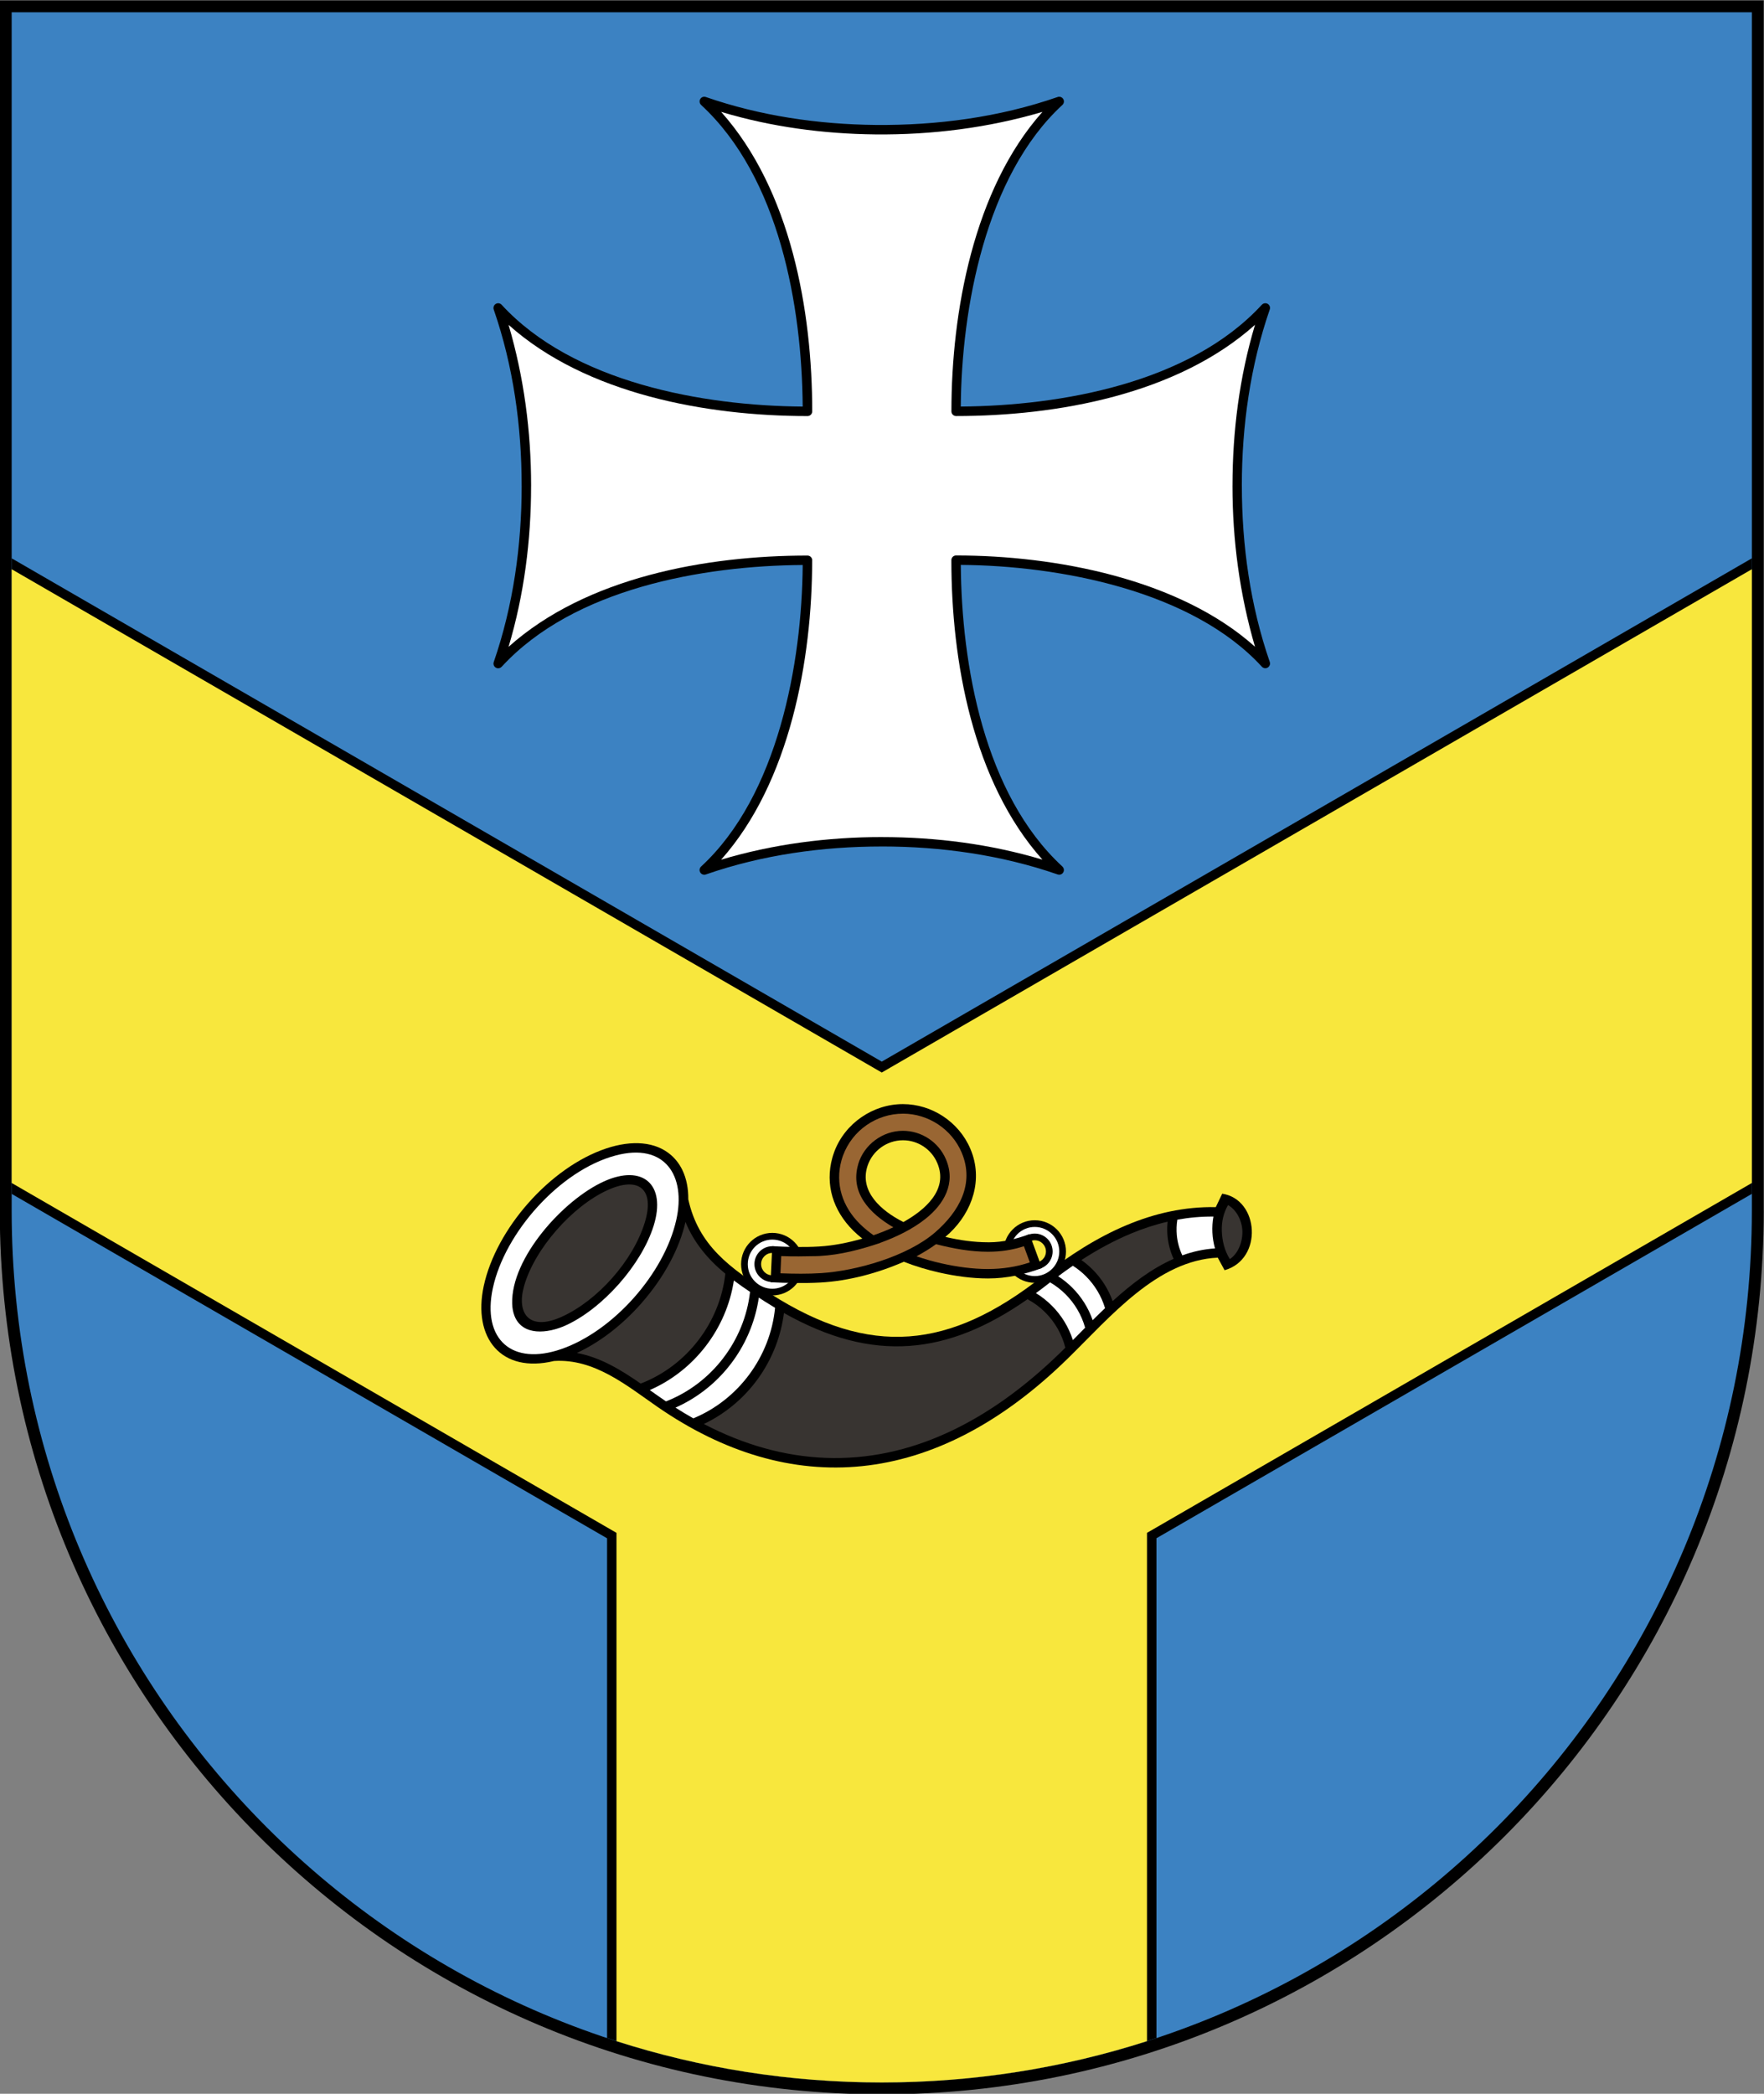 <?xml version="1.0" encoding="UTF-8" standalone="no"?>
<!-- Creator: CorelDRAW -->

<svg
   xmlns:dc="http://purl.org/dc/elements/1.1/"
   xmlns:cc="http://creativecommons.org/ns#"
   xmlns:rdf="http://www.w3.org/1999/02/22-rdf-syntax-ns#"
   xmlns:svg="http://www.w3.org/2000/svg"
   xmlns="http://www.w3.org/2000/svg"
   xmlns:sodipodi="http://sodipodi.sourceforge.net/DTD/sodipodi-0.dtd"
   xmlns:inkscape="http://www.inkscape.org/namespaces/inkscape"
   xml:space="preserve"
   width="300"
   height="356"
   style="fill-rule:evenodd"
   viewBox="0 0 84.667 100.471"
   id="svg2"
   version="1.1"
   inkscape:version="0.48.1 "
   sodipodi:docname="барань.svg"><rect x="0" y="0" width="84.667" height="100.471" fill="#808080" stroke="none"/><sodipodi:namedview
   pagecolor="#ffffff"
   bordercolor="#666666"
   borderopacity="1"
   objecttolerance="10"
   gridtolerance="10"
   guidetolerance="10"
   inkscape:pageopacity="0"
   inkscape:pageshadow="2"
   inkscape:window-width="1280"
   inkscape:window-height="750"
   id="namedview42"
   showgrid="false"
   fit-margin-top="0"
   fit-margin-left="0"
   fit-margin-right="0"
   fit-margin-bottom="0"
   inkscape:zoom="1.491573"
   inkscape:cx="150"
   inkscape:cy="178"
   inkscape:window-x="-8"
   inkscape:window-y="-8"
   inkscape:window-maximized="1"
   inkscape:current-layer="svg2" />
 <defs
   id="defs4"><style
     type="text/css"
     id="style6">
   
    .fil0 {fill:black}
    .fil1 {fill:#3C82C2}
    .fil6 {fill:white}
    .fil2 {fill:black;fill-rule:nonzero}
    .fil5 {fill:#383431;fill-rule:nonzero}
    .fil7 {fill:#996633;fill-rule:nonzero}
    .fil3 {fill:#F8E73D;fill-rule:nonzero}
    .fil4 {fill:white;fill-rule:nonzero}
   
  </style><style
     id="style3041"
     type="text/css">
   
    .str0 {stroke:#FF6600;stroke-width:0.706}
    .fil1 {fill:none}
    .fil0 {fill:#A90000}
   
  </style></defs>
 <path
   style="fill:#a90000"
   inkscape:connector-curvature="0"
   class="fil0"
   d="m 62.583,47.986 c 0.828,0 1.5,0.672 1.5,1.5 l 0,1.5 c 0,0.828 -0.672,1.5 -1.5,1.5 l -1.5,0 0,-4.5 1.5,0 z m 0,6 c 1.657,0 3,-1.343 3,-3 l 0,-1.5 c 0,-1.657 -1.343,-3 -3,-3 l -3,0 0,7.5 3,0 z m -6,-7.5 1.5,0 0,7.5 -1.5,0 0,-7.5 z m -3,0 1.5,0 0,7.5 -1.5,0 -3,-4.709 0,4.709 -1.5,0 0,-7.5 1.5,0 3,4.709 0,-4.709 z m -22.5,10e-5 4.5,0 0,1.5 -3,0 0,1.5 3,0 0,1.5 -3,0 0,1.5 3,0 0,1.5 -4.5,0 0,-7.5 z m -6,-2e-4 1.5,0 0,6 3,0 0,1.5 -4.5,0 0,-7.5 z m 15.75,6 1.5,0 c 1.242,0 2.25,-1.008 2.25,-2.25 0,-1.242 -1.026,-2.246 -2.25,-2.25 l -1.5,0 0,1.5 1.5,0 c 0.414,0 0.75,0.336 0.75,0.75 0,0.414 -0.336,0.75 -0.75,0.75 l -1.5,0 0,1.5 z m 1.5,-7.5 c 2.899,0 5.25,2.351 5.25,5.25 0,2.899 -2.351,5.25 -5.25,5.25 -2.899,0 -5.25,-2.351 -5.25,-5.25 0,-2.899 2.351,-5.25 5.25,-5.25 z m 0,1.5 c 2.071,0 3.75,1.679 3.75,3.75 0,2.071 -1.679,3.75 -3.75,3.75 -2.071,0 -3.75,-1.679 -3.75,-3.75 0,-2.071 1.679,-3.75 3.75,-3.75 z"
   id="path3045" /><g
   id="Слой_x0020_1"
   transform="matrix(1.814,0,0,1.817,-148.148,-219.565)">
  <path
   class="fil0"
   d="m 128.336,152.814 c 0,12.886 -10.45,23.336 -23.336,23.336 -12.886,0 -23.336,-10.45 -23.336,-23.336 l 0,-31.964 46.671,0 0,31.964 z"
   id="path10"
   inkscape:connector-curvature="0"
   style="fill:#000000" />
  <path
   class="fil1"
   d="m 128.022,152.814 0,-31.65 -46.044,0 0,31.65 c 0,12.712 10.309,23.022 23.022,23.022 12.712,0 23.022,-10.31 23.022,-23.022 z"
   id="path12"
   inkscape:connector-curvature="0"
   style="fill:#3c82c2" />
  <path
   class="fil2"
   d="m 112.268,161.464 0,13.199 c -2.285,0.76 -4.728,1.173 -7.268,1.173 -2.54,0 -4.983,-0.413 -7.268,-1.173 l 1e-4,-13.198 -15.754,-9.096 0,-16.785 23.022,13.292 23.022,-13.292 0,16.784 -15.754,9.095 z"
   id="path14"
   inkscape:connector-curvature="0"
   style="fill:#000000;fill-rule:nonzero" />
  <path
   class="fil3"
   d="m 112.018,174.745 0,-13.424 16.004,-9.24 0,-16.209 -23.022,13.292 -23.022,-13.292 0,16.209 16.003,9.24 -2e-4,13.424 c 2.213,0.708 4.571,1.091 7.019,1.091 2.447,0 4.805,-0.383 7.018,-1.091 z"
   id="path16"
   inkscape:connector-curvature="0"
   style="fill:#f8e73d;fill-rule:nonzero" />
  <path
   class="fil2"
   d="m 102.909,135.76 c -2.638,0.019 -6.054,0.615 -7.963,2.685 l -0.001,0.001 -8e-4,9e-4 -1e-4,-10e-5 -6e-4,7e-4 -10e-5,-1e-4 c -0.033,0.036 -0.084,0.051 -0.133,0.034 -0.065,-0.022 -0.1,-0.093 -0.077,-0.158 0.515,-1.486 0.739,-3.083 0.739,-4.651 l -5e-4,0 0,-0.004 c 0,-1.57 -0.221,-3.161 -0.737,-4.649 -0.019,-0.047 -0.008,-0.102 0.031,-0.139 0.051,-0.047 0.13,-0.043 0.176,0.007 1.888,2.051 5.319,2.67 7.966,2.689 -0.019,-2.638 -0.616,-6.055 -2.685,-7.963 l -8e-4,-7e-4 -9e-4,-8e-4 10e-5,-1e-4 -7e-4,-6e-4 2e-4,-2e-4 c -0.036,-0.032 -0.051,-0.084 -0.034,-0.133 0.022,-0.065 0.093,-0.1 0.158,-0.077 1.436,0.498 2.975,0.723 4.491,0.738 1.624,0.015 3.273,-0.203 4.812,-0.736 0.047,-0.019 0.102,-0.008 0.139,0.031 0.047,0.051 0.043,0.13 -0.007,0.176 -2.037,1.874 -2.67,5.384 -2.689,7.966 2.638,-0.019 6.055,-0.616 7.963,-2.686 l 7e-4,-8e-4 8e-4,-9e-4 1e-4,1e-4 6e-4,-7e-4 2e-4,2e-4 c 0.032,-0.036 0.084,-0.051 0.133,-0.034 0.065,0.022 0.1,0.093 0.077,0.158 -0.515,1.486 -0.739,3.083 -0.739,4.651 l 5e-4,0 0,0.004 c 0,1.571 0.222,3.163 0.738,4.652 l -10e-5,0 6e-4,10e-4 7e-4,0.002 3e-4,9e-4 c 0.015,0.045 0.003,0.097 -0.034,0.131 -0.051,0.047 -0.13,0.043 -0.176,-0.007 -1.853,-2.014 -5.36,-2.67 -7.966,-2.689 0.019,2.636 0.615,6.056 2.685,7.963 l 7e-4,5e-4 9e-4,8e-4 -1e-4,1e-4 7e-4,6e-4 -3e-4,3e-4 c 0.036,0.033 0.051,0.084 0.034,0.133 -0.022,0.065 -0.093,0.1 -0.158,0.077 -1.486,-0.515 -3.083,-0.739 -4.651,-0.739 l 0,5e-4 -0.004,0 c -1.569,0 -3.158,0.221 -4.643,0.735 -0.048,0.022 -0.106,0.011 -0.144,-0.029 -0.047,-0.051 -0.043,-0.13 0.007,-0.176 2.037,-1.875 2.67,-5.383 2.689,-7.966 z"
   id="path18"
   inkscape:connector-curvature="0"
   style="fill:#000000;fill-rule:nonzero" />
  <path
   class="fil4"
   d="m 103.159,135.634 0,0.002 -5e-4,0.01 c -0.002,2.605 -0.586,5.855 -2.409,7.897 1.377,-0.411 2.815,-0.597 4.251,-0.597 l 0.004,0 0,5e-4 c 1.431,3e-4 2.874,0.184 4.247,0.596 -1.845,-2.062 -2.41,-5.253 -2.41,-7.909 0,-0.069 0.056,-0.125 0.125,-0.125 l 0.002,0 0,1e-4 0.007,4e-4 c 2.602,0.001 5.886,0.611 7.9,2.41 -0.405,-1.381 -0.596,-2.812 -0.596,-4.251 l 0,-0.004 5e-4,0 c 3e-4,-1.43 0.184,-2.875 0.596,-4.247 -2.063,1.845 -5.251,2.409 -7.909,2.41 -0.069,0 -0.124,-0.056 -0.124,-0.124 l -5e-4,0 0,-0.002 5e-4,0 0,-0.001 c 4e-4,-2.608 0.583,-5.862 2.409,-7.906 -1.433,0.422 -2.923,0.609 -4.417,0.595 -1.377,-0.014 -2.764,-0.198 -4.085,-0.595 1.845,2.063 2.41,5.251 2.41,7.909 0,0.069 -0.056,0.125 -0.125,0.125 l -0.002,0 -0.01,-5e-4 c -2.651,-0.002 -5.847,-0.578 -7.897,-2.409 0.406,1.379 0.596,2.812 0.596,4.251 l 0,0.004 -5e-4,0 c -3e-4,1.43 -0.184,2.875 -0.596,4.248 2.064,-1.845 5.25,-2.41 7.909,-2.41 0.069,0 0.125,0.056 0.125,0.125 z"
   id="path20"
   inkscape:connector-curvature="0"
   style="fill:#ffffff;fill-rule:nonzero" />
  <path
   class="fil0"
   d="m 99.879,152.505 c 0.269,1.229 1.101,1.818 2.164,2.496 2.658,1.696 4.755,1.472 7.208,-0.452 1.433,-1.124 2.938,-1.861 4.587,-1.83 l 0.17,-0.355 c 0.978,0.148 1.089,1.731 0.063,2.021 l -0.181,-0.332 c -1.597,0.072 -2.838,1.558 -3.961,2.657 -3.544,3.468 -7.359,3.7 -10.86,1.286 -0.817,-0.564 -1.673,-1.282 -2.741,-1.214 -1.396,0.337 -2.156,-0.605 -1.859,-1.981 0.327,-1.513 1.757,-3.138 3.241,-3.632 0.68,-0.226 1.306,-0.184 1.72,0.18 l 1e-4,-2e-4 0.001,0.001 0.002,0.002 c 0.12,0.107 0.216,0.235 0.288,0.381 0.117,0.239 0.161,0.506 0.16,0.77 z"
   id="path22"
   inkscape:connector-curvature="0"
   style="fill:#000000" />
  <path
   class="fil4"
   d="m 112.952,153.993 c 0.276,-0.1 0.564,-0.164 0.865,-0.184 -0.077,-0.273 -0.092,-0.561 -0.041,-0.841 -0.324,-0.003 -0.642,0.026 -0.955,0.082 -0.022,0.136 -0.027,0.275 -0.014,0.411 0.017,0.183 0.066,0.363 0.145,0.531 z m -2.894,2.236 0.14,-0.141 0.183,-0.185 c -0.095,-0.338 -0.275,-0.64 -0.516,-0.881 -0.122,-0.122 -0.261,-0.229 -0.411,-0.317 l -0.052,0.041 c -0.108,0.085 -0.216,0.166 -0.323,0.244 0.155,0.094 0.297,0.207 0.424,0.334 0.25,0.25 0.442,0.559 0.553,0.905 z m 0.522,-0.524 c 0.108,-0.107 0.217,-0.213 0.328,-0.318 -0.097,-0.322 -0.273,-0.61 -0.505,-0.842 -0.105,-0.105 -0.222,-0.199 -0.347,-0.278 -0.13,0.089 -0.26,0.182 -0.388,0.278 0.136,0.087 0.261,0.189 0.375,0.303 0.239,0.239 0.425,0.532 0.538,0.858 z m -11.718,1.845 c 0.142,0.101 0.284,0.201 0.429,0.299 1.214,-0.472 2.079,-1.606 2.224,-2.892 -0.149,-0.099 -0.292,-0.199 -0.428,-0.301 -0.193,1.269 -1.043,2.38 -2.225,2.894 z m 0.68,0.464 c 0.157,0.1 0.314,0.194 0.472,0.283 1.197,-0.494 2.037,-1.632 2.163,-2.919 -0.089,-0.053 -0.178,-0.108 -0.269,-0.166 l -0.161,-0.104 c -0.02,0.138 -0.048,0.274 -0.083,0.407 -0.287,1.097 -1.061,2.028 -2.122,2.499 z m -4.832,-3.158 c -0.293,1.358 0.507,2.065 1.818,1.609 1.371,-0.477 2.714,-1.989 3.034,-3.404 0.267,-1.177 -0.304,-2.053 -1.605,-1.706 -1.476,0.393 -2.931,2.037 -3.247,3.502 z"
   id="path24"
   inkscape:connector-curvature="0"
   style="fill:#ffffff;fill-rule:nonzero" />
  <path
   class="fil2"
   d="m 97.645,152.041 c 1.034,-0.467 1.658,0.081 1.32,1.168 -0.32,1.028 -1.35,2.191 -2.331,2.635 -0.47,0.212 -1.142,0.288 -1.353,-0.256 l 0,-5e-4 c -0.037,-0.095 -0.057,-0.203 -0.06,-0.321 -0.033,-1.206 1.357,-2.743 2.425,-3.225 z"
   id="path26"
   inkscape:connector-curvature="0"
   style="fill:#000000;fill-rule:nonzero" />
  <path
   class="fil5"
   d="m 98.727,153.134 c 0.274,-0.879 -0.144,-1.243 -0.979,-0.866 -0.934,0.422 -1.938,1.554 -2.214,2.542 -0.205,0.732 0.149,1.189 0.998,0.805 0.954,-0.431 1.884,-1.481 2.195,-2.481 z m 1.565,5.312 c 2.119,1.102 4.328,1.216 6.494,0.208 0.497,-0.231 0.993,-0.521 1.485,-0.871 0.494,-0.352 0.986,-0.765 1.474,-1.241 l 0.008,-0.008 0.104,-0.103 c -0.09,-0.358 -0.276,-0.677 -0.529,-0.93 -0.138,-0.138 -0.297,-0.257 -0.471,-0.35 -1.063,0.74 -2.077,1.157 -3.117,1.232 -1.067,0.077 -2.15,-0.206 -3.328,-0.868 -0.076,0.592 -0.291,1.151 -0.617,1.635 -0.371,0.55 -0.887,1.003 -1.504,1.297 z m -0.486,-5.335 c -0.156,0.689 -0.558,1.458 -1.17,2.151 l -0.001,0.002 -9e-4,0.001 c -0.526,0.594 -1.125,1.04 -1.703,1.305 0.624,0.115 1.172,0.45 1.69,0.809 1.224,-0.47 2.095,-1.609 2.24,-2.902 -0.453,-0.372 -0.831,-0.818 -1.054,-1.365 z m 11.304,2.089 c 0.496,-0.451 1.027,-0.858 1.612,-1.115 -0.087,-0.191 -0.141,-0.394 -0.161,-0.6 l 0,-5e-4 c -0.012,-0.127 -0.011,-0.254 0.003,-0.381 -0.328,0.075 -0.651,0.181 -0.969,0.313 -0.446,0.185 -0.883,0.422 -1.313,0.7 0.107,0.075 0.207,0.16 0.299,0.252 0.233,0.233 0.414,0.516 0.528,0.832 z m 3.101,-1.109 c 0.237,-0.159 0.346,-0.489 0.33,-0.766 -0.015,-0.252 -0.152,-0.533 -0.379,-0.661 -0.121,0.216 -0.171,0.428 -0.165,0.676 0.006,0.26 0.073,0.531 0.213,0.752 z"
   id="path28"
   inkscape:connector-curvature="0"
   style="fill:#383431;fill-rule:nonzero" />
  <path
   class="fil0"
   d="m 109.048,153.594 c 0.164,0 0.296,0.133 0.296,0.296 0,0.164 -0.133,0.296 -0.296,0.296 -0.164,0 -0.296,-0.133 -0.296,-0.296 0,-0.164 0.133,-0.296 0.296,-0.296 z m 0,-0.529 c 0.456,0 0.826,0.37 0.826,0.826 0,0.456 -0.37,0.826 -0.826,0.826 -0.456,0 -0.826,-0.37 -0.826,-0.826 0,-0.456 0.37,-0.826 0.826,-0.826 z"
   id="path30"
   inkscape:connector-curvature="0"
   style="fill:#000000" />
  <path
   class="fil6"
   d="m 109.048,153.417 c 0.262,0 0.473,0.212 0.473,0.473 0,0.262 -0.212,0.473 -0.473,0.473 -0.261,0 -0.473,-0.212 -0.473,-0.473 0,-0.261 0.212,-0.473 0.473,-0.473 z m 0,-0.175 c 0.358,0 0.649,0.291 0.649,0.649 0,0.358 -0.291,0.649 -0.649,0.649 -0.358,0 -0.649,-0.291 -0.649,-0.649 0,-0.358 0.291,-0.649 0.649,-0.649 z"
   id="path32"
   inkscape:connector-curvature="0"
   style="fill:#ffffff" />
  <path
   class="fil0"
   d="m 102.104,153.928 c 0.164,0 0.296,0.133 0.296,0.296 0,0.164 -0.133,0.296 -0.296,0.296 -0.164,0 -0.296,-0.133 -0.296,-0.296 0,-0.164 0.133,-0.296 0.296,-0.296 z m 0,-0.529 c 0.456,0 0.826,0.37 0.826,0.826 0,0.456 -0.37,0.826 -0.826,0.826 -0.456,0 -0.826,-0.37 -0.826,-0.826 0,-0.456 0.37,-0.826 0.826,-0.826 z"
   id="path34"
   inkscape:connector-curvature="0"
   style="fill:#000000" />
  <path
   class="fil6"
   d="m 102.104,153.751 c 0.262,0 0.473,0.212 0.473,0.473 0,0.262 -0.212,0.473 -0.473,0.473 -0.261,0 -0.473,-0.212 -0.473,-0.473 0,-0.261 0.212,-0.473 0.473,-0.473 z m 0,-0.175 c 0.358,0 0.649,0.291 0.649,0.649 0,0.358 -0.291,0.649 -0.649,0.649 -0.358,0 -0.649,-0.291 -0.649,-0.649 0,-0.358 0.291,-0.649 0.649,-0.649 z"
   id="path36"
   inkscape:connector-curvature="0"
   style="fill:#ffffff" />
  <path
   class="fil2"
   d="m 107.816,154.603 -0.003,0 0,-5e-4 c -0.432,-2e-4 -0.866,-0.061 -1.287,-0.155 l -4e-4,0 c -0.315,-0.071 -0.636,-0.166 -0.942,-0.286 -0.693,0.302 -1.463,0.509 -2.216,0.549 -0.434,0.023 -0.876,0.013 -1.31,-0.008 l 0.045,-0.952 c 0.41,0.02 0.828,0.033 1.239,0.008 0.388,-0.023 0.773,-0.101 1.145,-0.208 -0.084,-0.066 -0.165,-0.136 -0.241,-0.211 l 3e-4,-3e-4 c -0.54,-0.534 -0.747,-1.224 -0.555,-1.919 0.015,-0.053 0.032,-0.105 0.051,-0.157 l -5e-4,-2e-4 c 0.281,-0.759 1.027,-1.265 1.817,-1.265 l 0.002,0 7e-4,0 c 0.763,-6e-4 1.483,0.47 1.785,1.185 0.022,0.052 0.041,0.104 0.058,0.155 l 2e-4,0 c 0.261,0.804 -0.083,1.633 -0.722,2.167 0.37,0.087 0.753,0.142 1.133,0.142 l 0.018,0 0,4e-4 c 0.382,-8e-4 0.72,-0.084 1.076,-0.216 l 0.329,0.896 c -0.462,0.171 -0.932,0.275 -1.423,0.275 z m -2.244,-1.49 c 0.558,-0.311 1.204,-0.848 0.895,-1.564 -0.155,-0.36 -0.51,-0.596 -0.906,-0.596 l -7e-4,0 -0.002,0 c -0.42,0 -0.803,0.275 -0.935,0.676 -0.223,0.675 0.358,1.186 0.949,1.484 z"
   id="path38"
   inkscape:connector-curvature="0"
   style="fill:#000000;fill-rule:nonzero" />
  <path
   class="fil7"
   d="m 104.376,151.585 c 0.156,-0.524 0.655,-0.883 1.183,-0.882 0.489,-7e-4 0.941,0.294 1.137,0.748 0.278,0.644 -0.061,1.193 -0.527,1.567 -0.356,0.286 -0.792,0.493 -1.214,0.645 l 0.003,0.002 c -0.519,0.173 -1.045,0.314 -1.596,0.344 -0.031,0.002 -0.063,0.003 -0.095,0.004 l -10e-4,0 c -0.309,0.007 -0.618,0.011 -0.926,-8e-4 l -0.021,0.454 c 0.358,0.013 0.722,0.018 1.08,-0.005 0.921,-0.059 2.272,-0.436 3.014,-1.077 0.632,-0.547 1.049,-1.279 0.703,-2.103 -0.262,-0.621 -0.884,-1.03 -1.554,-1.031 l 0,5e-4 -0.001,0 c -0.699,0 -1.338,0.437 -1.584,1.101 l -5e-4,0 c -0.016,0.044 -0.031,0.09 -0.044,0.137 -0.169,0.613 0.023,1.214 0.49,1.675 l 5e-4,0 c 0.062,0.061 0.126,0.118 0.191,0.171 0.054,0.044 0.111,0.086 0.168,0.126 0.178,-0.061 0.355,-0.131 0.524,-0.21 -0.626,-0.363 -1.152,-0.915 -0.929,-1.664 z m 4.542,2.593 -0.157,-0.427 c -0.299,0.099 -0.612,0.145 -0.927,0.146 l -5e-4,5e-4 -0.018,0 c -0.472,0 -0.927,-0.085 -1.379,-0.2 -0.162,0.116 -0.336,0.223 -0.517,0.32 0.216,0.074 0.437,0.137 0.661,0.187 l 0,1e-4 c 0.403,0.09 0.819,0.149 1.233,0.149 l 0,-5e-4 0.003,0 c 0.372,0 0.751,-0.056 1.102,-0.175 z"
   id="path40"
   inkscape:connector-curvature="0"
   style="fill:#996633;fill-rule:nonzero" />
 </g>
</svg>